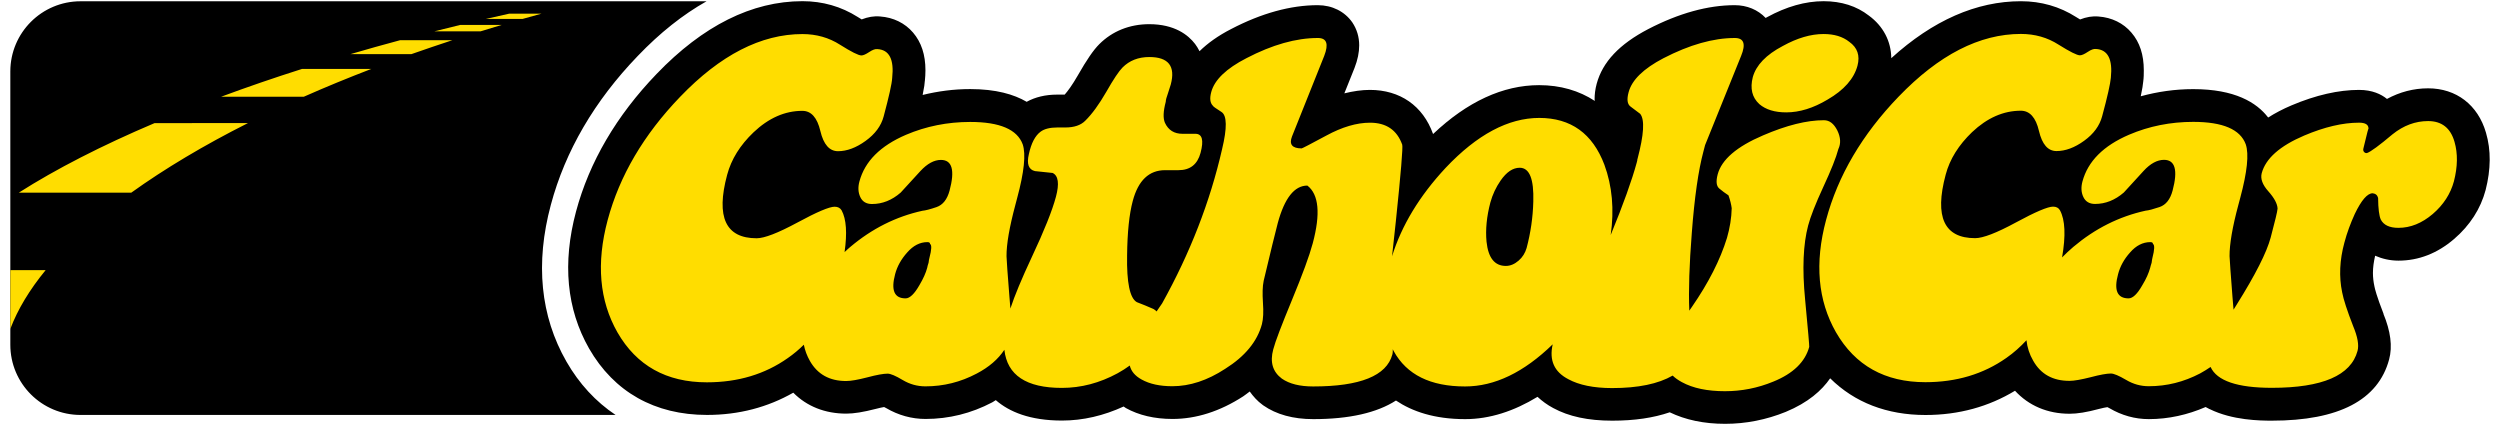 <?xml version="1.0" encoding="utf-8"?>
<!-- Generator: Adobe Illustrator 16.0.4, SVG Export Plug-In . SVG Version: 6.00 Build 0)  -->
<!DOCTYPE svg PUBLIC "-//W3C//DTD SVG 1.1//EN" "http://www.w3.org/Graphics/SVG/1.1/DTD/svg11.dtd">
<svg version="1.1" id="Layer_1" xmlns="http://www.w3.org/2000/svg" xmlns:xlink="http://www.w3.org/1999/xlink" x="0px" y="0px"
	 width="100px" height="17px" viewBox="0 0 100 17" enable-background="new 0 0 100 17" xml:space="preserve">
<g>
	<path d="M99.439,5.308L99.439,5.308c-0.322-1.113-1.188-1.775-2.314-1.775c-0.583,0-1.132,0.147-1.646,0.424
		c-0.229-0.187-0.588-0.361-1.117-0.361c-0.818,0-1.729,0.207-2.698,0.617c-0.353,0.149-0.66,0.312-0.938,0.488
		c-0.461-0.604-1.336-1.136-2.996-1.136c-0.725,0-1.424,0.101-2.1,0.286c0.062-0.29,0.088-0.466,0.1-0.595
		c0.021-0.154,0.022-0.301,0.022-0.442c0-0.625-0.161-1.12-0.494-1.508c-0.323-0.382-0.792-0.608-1.312-0.645
		c-0.25-0.025-0.495,0.021-0.743,0.117c-0.048-0.028-0.095-0.057-0.159-0.097c-0.658-0.419-1.4-0.632-2.206-0.632
		c-1.782,0-3.524,0.768-5.187,2.278c-0.006-0.674-0.321-1.283-0.898-1.704c-0.488-0.38-1.098-0.575-1.809-0.575
		c-0.729,0-1.487,0.215-2.26,0.638c-0.021,0.01-0.035,0.021-0.058,0.032c-0.308-0.326-0.744-0.511-1.237-0.511
		c-1.07,0-2.236,0.322-3.459,0.956c-1.156,0.603-1.826,1.315-2.062,2.185c-0.062,0.229-0.084,0.434-0.084,0.621
		c0,0.025,0.008,0.043,0.008,0.068c-0.627-0.41-1.374-0.631-2.227-0.631c-1.446,0-2.875,0.661-4.242,1.955
		C56.918,4.229,56,3.596,54.795,3.596c-0.324,0-0.67,0.051-1.021,0.138C53.951,3.296,54.18,2.72,54.18,2.72
		c0.127-0.325,0.188-0.627,0.188-0.906c0-0.338-0.093-0.644-0.274-0.916C53.79,0.46,53.288,0.207,52.71,0.207
		c-1.084,0-2.25,0.321-3.464,0.954c-0.524,0.269-0.936,0.565-1.265,0.887c-0.057-0.11-0.115-0.209-0.178-0.29
		c-0.276-0.361-0.82-0.791-1.833-0.791c-0.786,0-1.478,0.278-2.001,0.802c-0.231,0.232-0.491,0.607-0.857,1.248
		c-0.223,0.389-0.398,0.623-0.524,0.767c-0.036,0-0.298,0-0.298,0c-0.475,0-0.881,0.1-1.223,0.288
		c-0.513-0.299-1.23-0.509-2.259-0.509c-0.655,0-1.288,0.084-1.902,0.235c0.063-0.302,0.084-0.475,0.091-0.598l-0.004,0.056
		c0.016-0.155,0.025-0.303,0.025-0.444c0-0.625-0.164-1.12-0.495-1.508c-0.326-0.383-0.792-0.608-1.317-0.645
		c-0.245-0.025-0.492,0.021-0.739,0.117c-0.048-0.028-0.096-0.057-0.159-0.098c-0.66-0.418-1.404-0.631-2.209-0.631
		c-2.017,0-3.982,0.98-5.838,2.914c-1.605,1.669-2.688,3.52-3.219,5.499c-0.552,2.062-0.377,3.905,0.521,5.479
		c1.001,1.742,2.63,2.658,4.716,2.658c1.283,0,2.434-0.31,3.453-0.89c0.539,0.545,1.269,0.838,2.118,0.838
		c0.311,0,0.686-0.062,1.183-0.19c0.153-0.039,0.255-0.062,0.332-0.074c0.041,0.019,0.083,0.043,0.083,0.043
		c0.49,0.287,1.021,0.434,1.574,0.434c0.933,0,1.828-0.223,2.664-0.662c0.052-0.027,0.096-0.062,0.146-0.091
		c0.536,0.466,1.363,0.817,2.647,0.817c0.847,0,1.673-0.198,2.467-0.562c0.034,0.021,0.055,0.043,0.089,0.062
		c0.516,0.287,1.146,0.436,1.865,0.436c0.95,0,1.902-0.305,2.828-0.904c0.097-0.062,0.172-0.131,0.262-0.194
		c0.14,0.196,0.304,0.383,0.516,0.536l0.027,0.02c0.521,0.364,1.193,0.549,1.999,0.549c1.448,0,2.547-0.256,3.307-0.744
		c0.646,0.434,1.533,0.744,2.767,0.744c0.983,0,1.953-0.318,2.895-0.892c0.184,0.17,0.391,0.323,0.627,0.448
		c0.622,0.339,1.396,0.506,2.361,0.506c0.896,0,1.65-0.113,2.301-0.335c0.621,0.3,1.359,0.461,2.216,0.461
		c0.828,0,1.646-0.162,2.425-0.478c0.896-0.371,1.441-0.857,1.776-1.343C74.184,16.1,75.477,16.6,77.02,16.6
		c1.336,0,2.533-0.336,3.58-0.97c0.545,0.593,1.295,0.92,2.185,0.92c0.308,0,0.685-0.06,1.181-0.194
		c0.148-0.037,0.251-0.06,0.33-0.07c0.043,0.02,0.084,0.043,0.084,0.043c0.489,0.288,1.021,0.436,1.573,0.436
		c0.791,0,1.552-0.173,2.272-0.484c0.039,0.021,0.08,0.045,0.119,0.063c0,0.005,0.047,0.025,0.049,0.023
		c0.907,0.446,2.006,0.46,2.479,0.46c2.678,0,4.256-0.824,4.692-2.447c0.141-0.521,0.062-1.129-0.233-1.841l0.017,0.03
		c-0.285-0.729-0.354-1.021-0.371-1.113c-0.039-0.182-0.06-0.354-0.06-0.539c0-0.225,0.034-0.448,0.088-0.688
		c0.274,0.119,0.586,0.197,0.933,0.197c0.809,0,1.559-0.292,2.227-0.867c0.631-0.543,1.059-1.204,1.26-1.96
		C99.635,6.776,99.645,6.005,99.439,5.308z M24.624,16.598H3.222c-1.551,0-2.809-1.257-2.809-2.808V2.859
		c0-1.55,1.258-2.808,2.809-2.808h25.04c-0.944,0.532-1.863,1.259-2.752,2.188c-1.731,1.797-2.9,3.801-3.476,5.953
		c-0.628,2.337-0.418,4.451,0.621,6.267C23.167,15.354,23.833,16.07,24.624,16.598z"/>
	<path fill="#FFDD00" d="M71.451,4.495c0.529,0,1.082-0.17,1.654-0.513C73.759,3.603,74.16,3.15,74.3,2.626
		c0.106-0.402-0.002-0.721-0.329-0.953c-0.262-0.209-0.604-0.312-1.027-0.312c-0.51,0-1.051,0.158-1.631,0.478
		c-0.672,0.353-1.069,0.77-1.201,1.246c-0.115,0.451-0.032,0.812,0.263,1.081C70.631,4.385,70.99,4.495,71.451,4.495z M72.326,9.021
		c0.093-0.354,0.295-0.87,0.605-1.541c0.312-0.671,0.514-1.177,0.604-1.519c0.104-0.22,0.092-0.466-0.041-0.74
		c-0.139-0.274-0.312-0.412-0.538-0.412c-0.687,0-1.496,0.203-2.431,0.605c-1.059,0.451-1.66,0.972-1.817,1.557
		c-0.074,0.282-0.056,0.47,0.062,0.569c0.114,0.098,0.24,0.189,0.369,0.274c0.069,0.195,0.11,0.368,0.129,0.514
		c-0.009,0.39-0.074,0.788-0.189,1.188c-0.271,0.879-0.74,1.801-1.403,2.76c-0.04,0.053-0.069,0.101-0.104,0.15
		c-0.033-0.812,0-1.85,0.1-3.111c0.107-1.421,0.264-2.507,0.464-3.254l0.067-0.257l1.441-3.567c0.196-0.477,0.113-0.717-0.25-0.717
		c-0.863,0-1.814,0.27-2.857,0.809c-0.797,0.416-1.264,0.87-1.393,1.361c-0.076,0.282-0.055,0.473,0.074,0.57
		c0.135,0.098,0.262,0.196,0.389,0.293c0.188,0.232,0.149,0.832-0.106,1.801C65.49,6.38,65.49,6.399,65.492,6.411l-0.023,0.093
		C65.279,7.2,64.934,8.17,64.428,9.4c0.146-1.02,0.061-1.958-0.253-2.812c-0.472-1.246-1.338-1.871-2.604-1.871
		c-1.238,0-2.49,0.666-3.748,2c-1.047,1.124-1.758,2.303-2.141,3.533c0.049-0.464,0.101-0.925,0.151-1.389
		c0.204-1.953,0.288-2.978,0.256-3.075c-0.211-0.586-0.638-0.878-1.29-0.878c-0.529,0-1.113,0.171-1.746,0.515
		c-0.634,0.342-0.967,0.513-0.986,0.513c-0.379,0-0.51-0.159-0.387-0.477l1.289-3.224c0.184-0.477,0.102-0.715-0.252-0.715
		c-0.875,0-1.826,0.269-2.859,0.807c-0.807,0.414-1.278,0.867-1.408,1.354c-0.069,0.255-0.046,0.438,0.065,0.548
		c0.005,0.026,0.119,0.107,0.343,0.249c0.222,0.14,0.23,0.638,0.025,1.49c-0.479,2.099-1.279,4.155-2.398,6.167
		c-0.038,0.062-0.114,0.17-0.222,0.323c-0.033-0.037-0.075-0.073-0.126-0.099c-0.218-0.096-0.439-0.188-0.664-0.273
		c-0.278-0.158-0.409-0.779-0.389-1.87c0.01-0.927,0.086-1.655,0.227-2.18c0.219-0.819,0.65-1.229,1.293-1.229h0.536
		c0.464,0,0.757-0.229,0.882-0.691c0.136-0.509,0.067-0.764-0.205-0.764H47.3c-0.332,0-0.566-0.146-0.702-0.439
		c-0.08-0.182-0.069-0.462,0.032-0.841C46.632,4,46.661,3.886,46.72,3.727c0.054-0.158,0.092-0.276,0.111-0.348
		c0.195-0.731-0.091-1.098-0.859-1.098c-0.438,0-0.794,0.141-1.069,0.417c-0.145,0.144-0.362,0.469-0.651,0.976
		c-0.29,0.504-0.572,0.89-0.842,1.155c-0.178,0.18-0.444,0.27-0.798,0.27h-0.32c-0.295,0-0.517,0.057-0.665,0.166
		c-0.219,0.16-0.377,0.46-0.472,0.899c-0.093,0.393-0.013,0.62,0.244,0.68c0.228,0.026,0.463,0.05,0.706,0.074
		c0.229,0.109,0.273,0.43,0.132,0.955c-0.147,0.552-0.469,1.354-0.964,2.408c-0.406,0.867-0.692,1.554-0.857,2.061
		c-0.011-0.137-0.023-0.285-0.037-0.451c-0.075-0.938-0.114-1.486-0.118-1.643c-0.003-0.477,0.115-1.161,0.354-2.054l0.072-0.274
		c0.28-1.039,0.353-1.752,0.222-2.145c-0.219-0.597-0.918-0.897-2.1-0.897c-0.91,0-1.766,0.172-2.567,0.513
		c-1.028,0.441-1.65,1.063-1.866,1.871c-0.062,0.232-0.05,0.44,0.037,0.623c0.086,0.183,0.241,0.276,0.466,0.276
		c0.415,0,0.798-0.152,1.148-0.457c0.254-0.277,0.517-0.564,0.79-0.862c0.274-0.296,0.548-0.445,0.82-0.445
		c0.449,0,0.565,0.41,0.346,1.228c-0.096,0.354-0.269,0.573-0.524,0.66c-0.253,0.086-0.44,0.135-0.562,0.146
		c-1.056,0.232-2.019,0.715-2.888,1.449c-0.077,0.063-0.151,0.134-0.226,0.204c0.108-0.759,0.071-1.319-0.117-1.668
		c-0.058-0.097-0.151-0.147-0.28-0.147c-0.212,0-0.708,0.209-1.488,0.632c-0.781,0.421-1.325,0.63-1.632,0.63
		c-1.24,0-1.634-0.846-1.18-2.538c0.166-0.622,0.519-1.188,1.057-1.701c0.603-0.571,1.252-0.858,1.951-0.858
		c0.353,0,0.594,0.268,0.721,0.808c0.128,0.538,0.363,0.806,0.706,0.806c0.354,0,0.722-0.136,1.102-0.411
		c0.382-0.275,0.623-0.601,0.724-0.981c0.212-0.792,0.328-1.307,0.341-1.538c0.081-0.744-0.116-1.129-0.595-1.154
		c-0.08-0.011-0.187,0.026-0.325,0.118c-0.136,0.09-0.239,0.136-0.31,0.136c-0.119,0-0.402-0.143-0.854-0.427
		c-0.447-0.287-0.951-0.428-1.506-0.428c-1.654,0-3.285,0.836-4.894,2.512c-1.456,1.513-2.423,3.157-2.898,4.93
		c-0.461,1.722-0.331,3.22,0.392,4.49c0.766,1.331,1.959,1.998,3.578,1.998c1.24,0,2.32-0.322,3.238-0.971
		c0.232-0.161,0.444-0.34,0.64-0.533c0.045,0.229,0.126,0.443,0.242,0.648c0.305,0.537,0.789,0.804,1.45,0.804
		c0.19,0,0.473-0.05,0.848-0.147c0.375-0.1,0.646-0.148,0.812-0.148c0.116,0,0.318,0.084,0.605,0.257
		c0.285,0.169,0.586,0.251,0.906,0.251c0.721,0,1.406-0.169,2.053-0.512c0.488-0.256,0.855-0.571,1.105-0.95
		c0.112,1.016,0.877,1.524,2.299,1.524c0.769,0,1.512-0.195,2.232-0.586c0.177-0.098,0.336-0.199,0.485-0.309
		c0.054,0.227,0.209,0.413,0.469,0.557c0.328,0.184,0.74,0.271,1.234,0.271c0.696,0,1.4-0.23,2.112-0.695
		c0.794-0.498,1.285-1.095,1.471-1.787c0.054-0.208,0.068-0.494,0.041-0.863c-0.023-0.362-0.018-0.649,0.03-0.875
		c0.274-1.158,0.464-1.928,0.563-2.306c0.271-0.999,0.666-1.5,1.184-1.5c0.459,0.354,0.532,1.125,0.215,2.31
		c-0.135,0.502-0.412,1.254-0.832,2.269c-0.416,1.007-0.668,1.663-0.748,1.974c-0.138,0.508-0.021,0.898,0.346,1.17
		c0.302,0.209,0.718,0.312,1.25,0.312c1.879,0,2.939-0.427,3.168-1.278c0.018-0.055,0.018-0.129,0.017-0.211
		c0.017,0.025,0.021,0.053,0.039,0.078c0.519,0.941,1.466,1.411,2.854,1.411c1.182,0,2.348-0.562,3.504-1.685
		c-0.146,0.642,0.062,1.104,0.629,1.397c0.422,0.229,1.006,0.353,1.748,0.353c1.041,0,1.846-0.168,2.422-0.5
		c0.098,0.098,0.222,0.182,0.363,0.26c0.453,0.248,1.029,0.365,1.729,0.365c0.662,0,1.307-0.125,1.932-0.383
		c0.801-0.324,1.276-0.793,1.438-1.389c0.008-0.021-0.046-0.65-0.164-1.891C72.084,10.751,72.128,9.766,72.326,9.021z
		 M37.178,10.311c-0.013,0.047-0.026,0.112-0.035,0.199c-0.029,0.084-0.047,0.154-0.055,0.202c-0.055,0.208-0.16,0.438-0.31,0.692
		c-0.202,0.354-0.387,0.531-0.554,0.531c-0.452,0-0.592-0.322-0.418-0.972c0.081-0.305,0.241-0.596,0.482-0.864
		c0.24-0.275,0.51-0.414,0.807-0.414c0.072,0,0.106,0.022,0.106,0.071C37.273,9.798,37.266,9.98,37.178,10.311z M61.332,8.062
		c-0.016,0.633-0.107,1.254-0.268,1.86c-0.059,0.197-0.16,0.367-0.321,0.504c-0.162,0.141-0.333,0.211-0.511,0.211
		c-0.447,0-0.703-0.324-0.771-0.968c-0.046-0.487,0.006-1.011,0.154-1.572c0.087-0.315,0.223-0.606,0.41-0.876
		c0.236-0.339,0.488-0.511,0.763-0.511C61.182,6.711,61.359,7.163,61.332,8.062z M98.18,5.672c-0.158-0.552-0.511-0.829-1.055-0.829
		c-0.512,0-0.984,0.177-1.424,0.529c-0.532,0.449-0.873,0.698-1.018,0.748c-0.039,0.011-0.078,0-0.115-0.036
		C94.531,6.046,94.52,6,94.536,5.937l0.053-0.216c0.097-0.41,0.146-0.596,0.151-0.562c0.008-0.17-0.117-0.252-0.379-0.252
		c-0.649,0-1.381,0.171-2.193,0.515c-0.975,0.416-1.541,0.918-1.699,1.505C90.41,7.15,90.5,7.392,90.736,7.655
		c0.234,0.264,0.359,0.494,0.367,0.689C91.093,8.467,91,8.852,90.827,9.502c-0.161,0.602-0.614,1.49-1.354,2.674
		c-0.048,0.077-0.089,0.143-0.131,0.211c-0.015-0.146-0.025-0.312-0.042-0.5c-0.073-0.937-0.112-1.484-0.118-1.642
		c-0.002-0.476,0.113-1.161,0.354-2.054l0.073-0.274c0.279-1.039,0.354-1.752,0.221-2.145c-0.219-0.597-0.918-0.897-2.102-0.897
		c-0.908,0-1.767,0.172-2.564,0.513c-1.027,0.441-1.648,1.063-1.866,1.871c-0.062,0.232-0.051,0.44,0.037,0.623
		c0.087,0.183,0.242,0.276,0.468,0.276c0.414,0,0.797-0.152,1.15-0.457c0.251-0.277,0.516-0.564,0.789-0.862
		c0.271-0.296,0.547-0.445,0.818-0.445c0.445,0,0.562,0.41,0.344,1.228c-0.094,0.354-0.268,0.573-0.521,0.66
		c-0.255,0.086-0.439,0.135-0.562,0.146c-1.055,0.232-2.018,0.714-2.889,1.449c-0.158,0.135-0.306,0.275-0.449,0.42
		c0.152-0.872,0.123-1.501-0.084-1.884c-0.055-0.097-0.146-0.147-0.275-0.147c-0.211,0-0.706,0.209-1.486,0.632
		c-0.777,0.422-1.322,0.629-1.632,0.629c-1.237,0-1.634-0.845-1.179-2.539c0.164-0.622,0.521-1.188,1.055-1.701
		c0.604-0.571,1.254-0.858,1.951-0.858c0.354,0,0.6,0.268,0.725,0.808c0.127,0.538,0.358,0.806,0.703,0.806
		c0.354,0,0.725-0.136,1.104-0.411c0.382-0.275,0.619-0.601,0.721-0.981c0.215-0.792,0.328-1.307,0.348-1.538
		c0.078-0.744-0.119-1.129-0.6-1.154c-0.078-0.011-0.188,0.026-0.325,0.118c-0.135,0.09-0.237,0.136-0.312,0.136
		c-0.117,0-0.4-0.143-0.854-0.427c-0.448-0.287-0.95-0.428-1.506-0.428c-1.655,0-3.282,0.836-4.896,2.512
		c-1.457,1.513-2.424,3.157-2.898,4.93c-0.462,1.723-0.329,3.219,0.395,4.49c0.768,1.331,1.959,1.998,3.578,1.998
		c1.237,0,2.32-0.323,3.239-0.971c0.3-0.209,0.562-0.445,0.804-0.707c0.032,0.291,0.119,0.562,0.269,0.82
		c0.304,0.539,0.786,0.805,1.45,0.805c0.188,0,0.47-0.051,0.848-0.146c0.375-0.1,0.646-0.148,0.812-0.148
		c0.114,0,0.318,0.086,0.604,0.254c0.288,0.172,0.589,0.254,0.91,0.254c0.723,0,1.402-0.172,2.053-0.512
		c0.148-0.082,0.289-0.168,0.418-0.258c0.252,0.553,1.068,0.834,2.451,0.834c2.021,0,3.165-0.494,3.428-1.479
		c0.062-0.23,0.004-0.562-0.178-0.995c-0.238-0.612-0.385-1.062-0.438-1.347c-0.131-0.627-0.1-1.293,0.09-1.988
		c0.104-0.395,0.246-0.773,0.414-1.143c0.266-0.554,0.504-0.83,0.717-0.83c0.115,0.014,0.188,0.073,0.217,0.187
		c0.004,0.425,0.041,0.71,0.105,0.86c0.115,0.226,0.354,0.336,0.707,0.336c0.482,0,0.94-0.184,1.373-0.553
		c0.43-0.369,0.711-0.804,0.848-1.308C98.307,6.668,98.316,6.14,98.18,5.672z M86.098,10.311c-0.014,0.047-0.021,0.112-0.033,0.199
		c-0.026,0.084-0.049,0.154-0.058,0.202c-0.057,0.208-0.157,0.438-0.312,0.692c-0.199,0.354-0.385,0.531-0.551,0.531
		c-0.453,0-0.598-0.322-0.42-0.972c0.08-0.305,0.237-0.596,0.479-0.864c0.238-0.275,0.511-0.414,0.809-0.414
		c0.071,0,0.105,0.022,0.105,0.071C86.189,9.798,86.184,9.98,86.098,10.311z M0.75,7.708h4.499c1.338-0.96,2.905-1.896,4.668-2.784
		H6.183C4.07,5.821,2.239,6.76,0.75,7.708z M8.845,3.869h3.308c0.864-0.383,1.766-0.753,2.7-1.112h-2.771
		C10.956,3.115,9.874,3.487,8.845,3.869z M19.435,0.757h1.469c0.249-0.071,0.499-0.141,0.751-0.209h-1.293
		C20.051,0.616,19.742,0.686,19.435,0.757z M14.019,2.165h2.438c0.539-0.189,1.084-0.375,1.641-0.558h-2.09
		C15.333,1.788,14.67,1.974,14.019,2.165z M17.372,1.254h1.848c0.281-0.088,0.562-0.171,0.845-0.256h-1.659
		C18.06,1.083,17.714,1.166,17.372,1.254z M0.414,10.805h1.412c-0.642,0.782-1.117,1.568-1.412,2.348V10.805z"/>
</g>
</svg>
